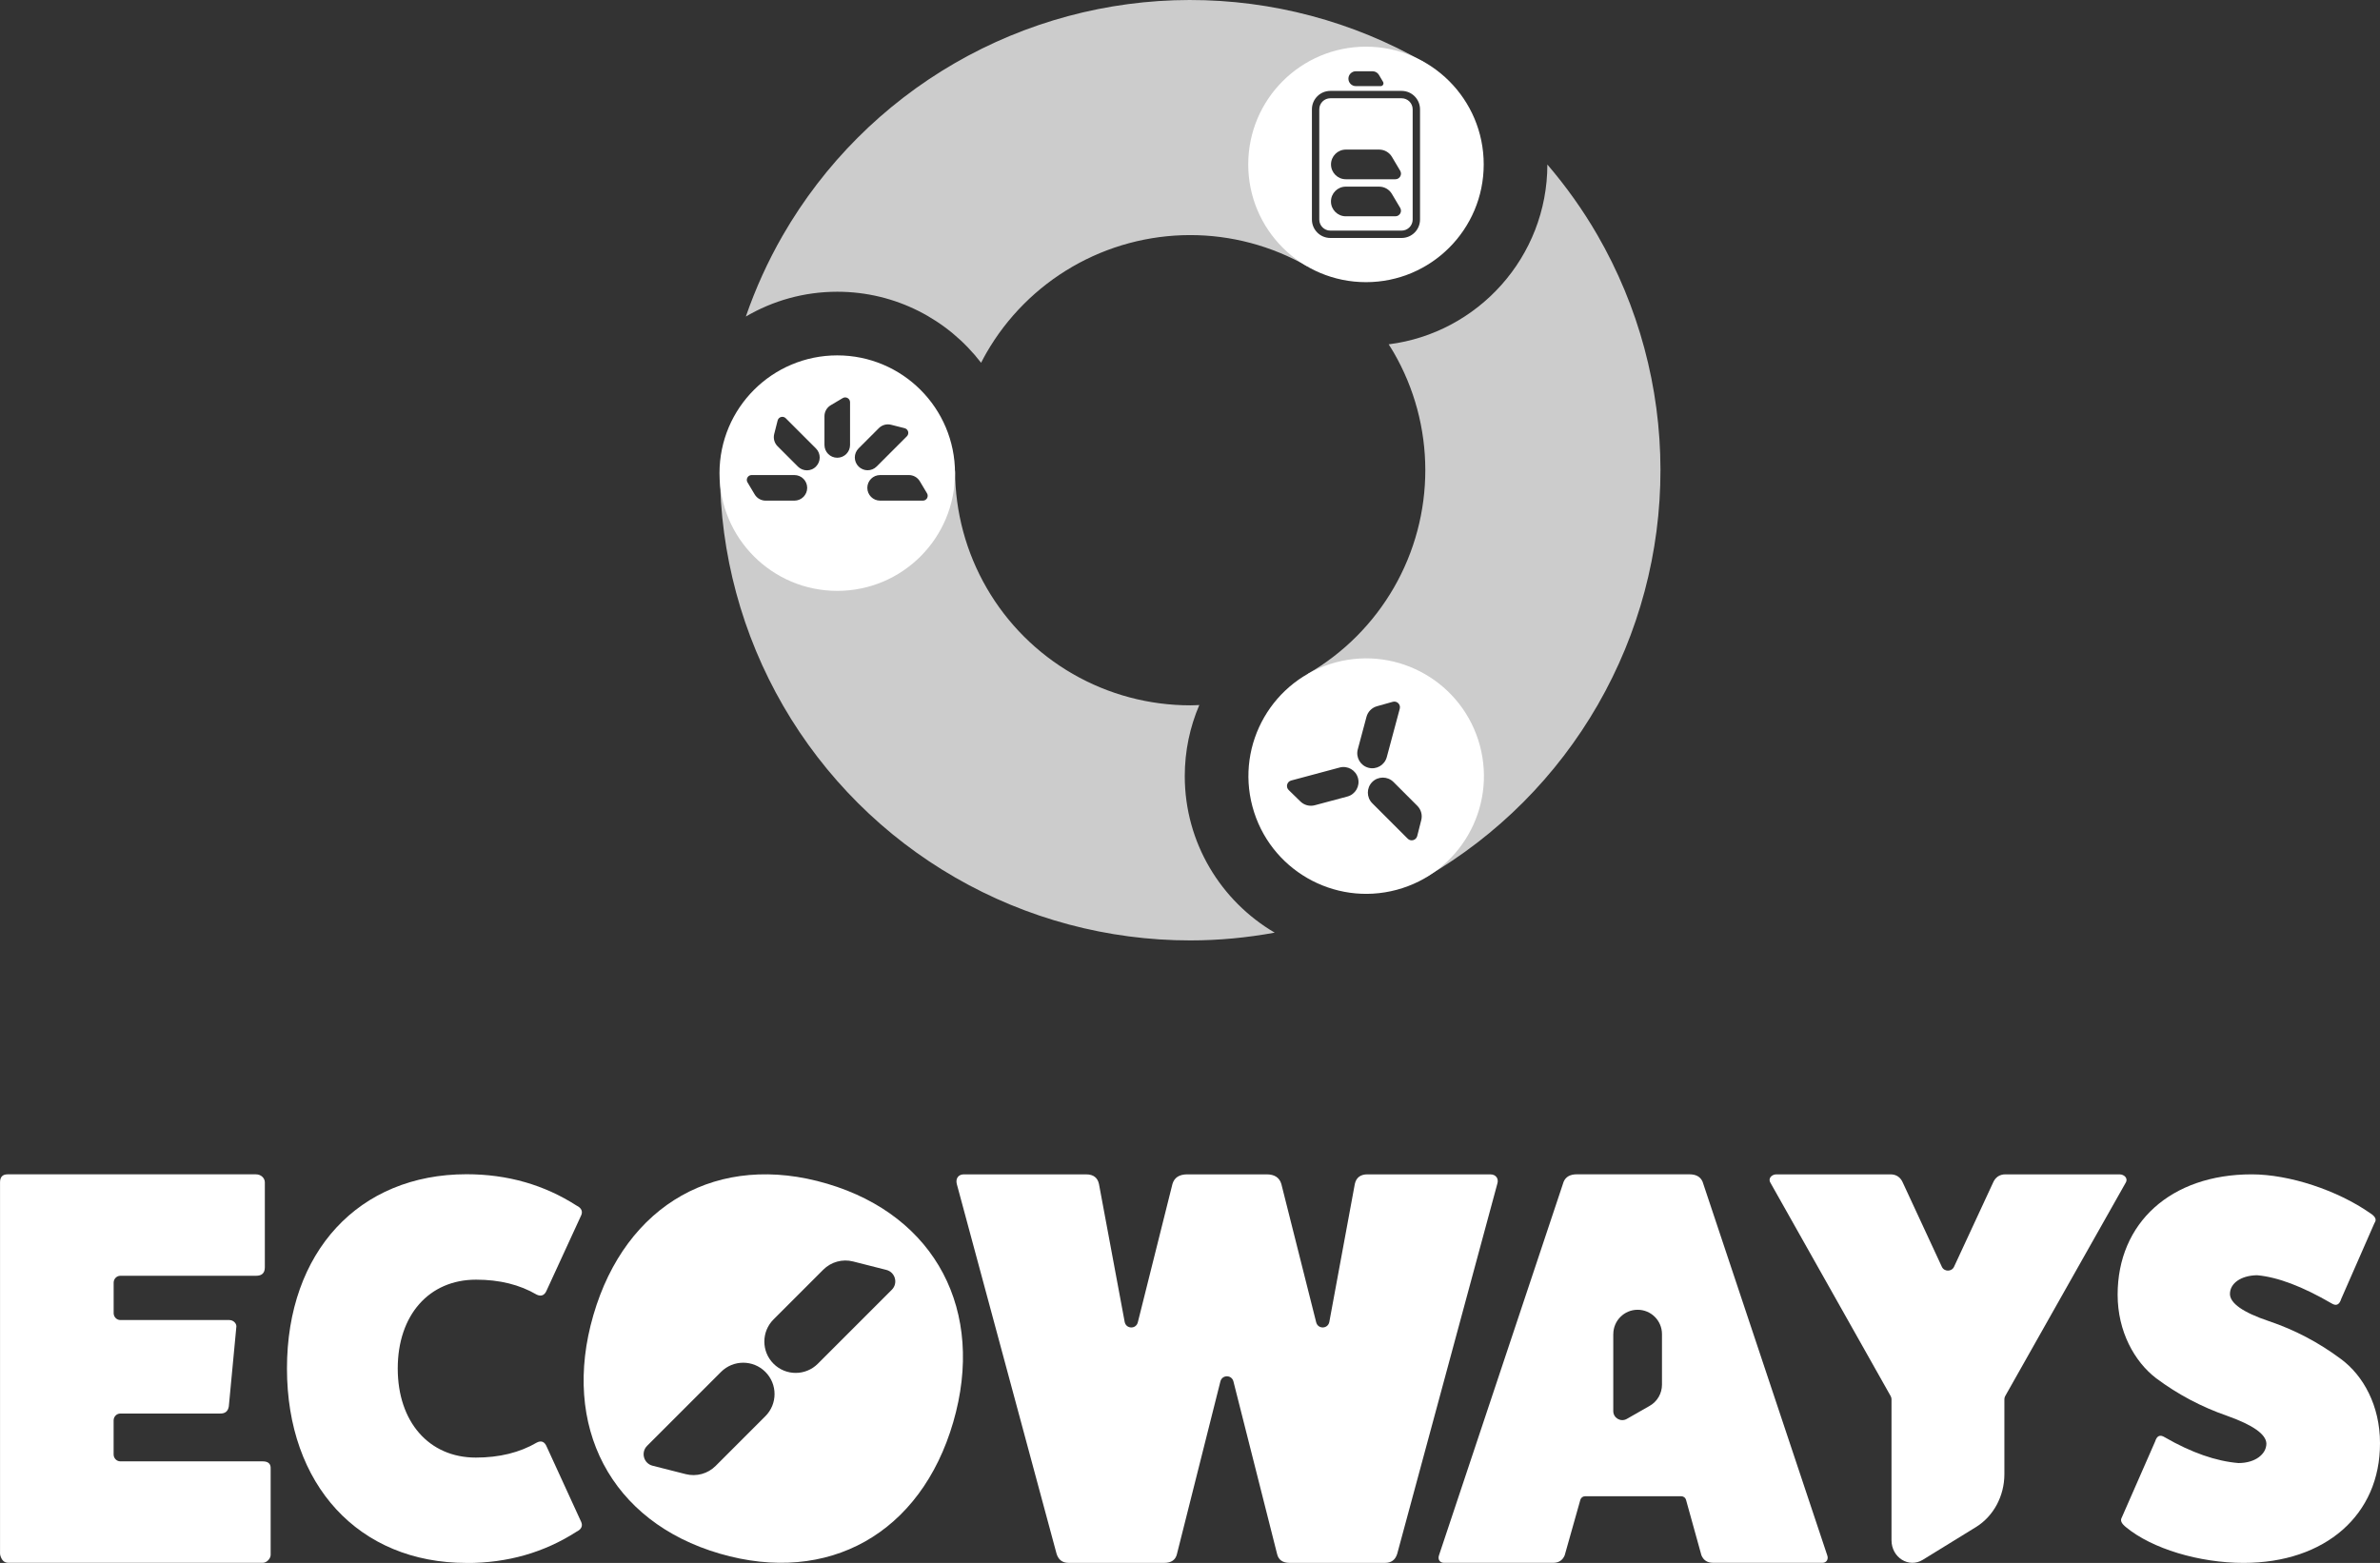 <?xml version="1.0" encoding="UTF-8"?>
<svg id="Layer_1" data-name="Layer 1" xmlns="http://www.w3.org/2000/svg" xmlns:xlink="http://www.w3.org/1999/xlink" viewBox="0 0 643.51 422.64">
  <rect x="0" y="0" width="643.51" height="422.64" fill="#333333" stroke="none"/>
  <defs>
    <style>
      .cls-1 {
        fill: none;
      }

      .cls-2 {
        fill-rule: evenodd;
      }

      .cls-2, .cls-3, .cls-4 {
        fill: #fff;
      }

      .cls-3 {
        opacity: .75;
      }
    </style>
    <clipPath id="clippath">
      <path class="cls-1" d="M-500.33,127.15c0-22.3,5.86-44.2,17-63.52,11.14-19.32,27.16-35.36,46.46-46.53C-417.58,5.93-395.68.04-373.38,0c22.3-.03,44.21,5.79,63.54,16.9l-31.67,55.12c-9.67-5.55-20.62-8.47-31.77-8.45-11.15.02-22.1,2.97-31.75,8.55-9.65,5.58-17.66,13.61-23.23,23.27-5.57,9.66-8.5,20.61-8.5,31.76h-63.58Z"/>
    </clipPath>
    <clipPath id="clippath-3">
      <path class="cls-1" d="M385.38,745.46c-19.31,11.15-41.21,17.02-63.51,17.03-22.3.01-44.21-5.84-63.53-16.97-19.32-11.13-35.38-27.14-46.56-46.43-11.18-19.29-17.09-41.19-17.13-63.48l63.58-.13c.02,11.15,2.98,22.1,8.57,31.74,5.59,9.65,13.62,17.65,23.28,23.22,9.66,5.56,20.61,8.49,31.76,8.48,11.15,0,22.1-2.94,31.76-8.52l31.79,55.06Z"/>
    </clipPath>
  </defs>
  <path class="cls-3" d="M321.61,0c-22.3.03-44.19,5.93-63.49,17.1-19.3,11.17-35.32,27.22-46.46,46.53-4.04,7.01-7.37,14.37-10,21.97,7.26-4.26,15.71-6.71,24.72-6.71,15.83,0,29.92,7.54,38.89,19.21.47-.91.94-1.82,1.46-2.71,5.57-9.66,13.58-17.68,23.23-23.27,9.65-5.58,20.6-8.53,31.75-8.55,11.15-.02,22.1,2.9,31.77,8.45l1.09-1.9c-8.88-5.09-14.88-14.64-14.88-25.61,0-16.3,13.21-29.51,29.51-29.51,5.38,0,10.41,1.46,14.75,3.98l1.2-2.09C365.82,5.79,343.9-.03,321.61,0Z"/>
  <path class="cls-3" d="M320.34,209.87c0-6.82,1.4-13.31,3.93-19.22-.81.03-1.62.08-2.43.08-11.15,0-22.1-2.92-31.76-8.48-9.66-5.56-17.69-13.57-23.28-23.22-5.59-9.65-8.54-20.59-8.57-31.74h-2.16c0,.27.04.53.04.8,0,16.3-13.21,29.51-29.51,29.51s-29.51-13.21-29.51-29.51c0-.23.03-.45.03-.68h-2.47c.05,22.3,5.96,44.2,17.13,63.49,11.18,19.29,27.23,35.31,46.56,46.43,19.32,11.13,41.23,16.98,63.53,16.97,7.68,0,15.3-.73,22.79-2.1-14.53-8.52-24.32-24.3-24.32-42.33Z"/>
  <path class="cls-3" d="M431.89,63.52c-3.92-6.78-8.46-13.13-13.51-19.03-.01,24.95-18.76,45.59-42.91,48.62.47.74.94,1.47,1.38,2.23,5.58,9.65,8.52,20.6,8.53,31.75.01,11.15-2.91,22.11-8.47,31.77-5.56,9.66-13.56,17.7-23.2,23.29l1.16,1.99c4-2.03,8.52-3.2,13.32-3.2,16.3,0,29.51,13.21,29.51,29.51,0,10.3-5.28,19.35-13.27,24.63l1.19,2.06c19.29-11.19,35.29-27.25,46.41-46.58,11.12-19.33,16.96-41.24,16.93-63.54-.02-22.3-5.91-44.2-17.07-63.5Z"/>
  <path class="cls-2" d="M377.63,240.62c16.98-4.55,27.06-22.01,22.51-38.99-4.55-16.98-22.01-27.06-38.99-22.51-16.98,4.55-27.06,22.01-22.51,38.99,4.55,16.98,22.01,27.06,38.99,22.51ZM349.12,211.06l13.09-3.51c2.16-.58,4.39.7,4.97,2.87.58,2.16-.7,4.39-2.87,4.97l-8.81,2.36c-1.38.37-2.86-.01-3.88-1.01l-3.18-3.1c-.85-.83-.48-2.27.67-2.58ZM374.96,204.74l3.51-13.09c.31-1.15-.75-2.2-1.9-1.87l-4.27,1.2c-1.38.39-2.45,1.47-2.82,2.85l-2.36,8.81c-.58,2.16.7,4.39,2.87,4.97,2.16.58,4.39-.7,4.97-2.87ZM380.61,226.78l-9.58-9.58c-1.58-1.58-1.58-4.15,0-5.74,1.58-1.58,4.15-1.58,5.74,0l6.45,6.45c1.01,1.01,1.42,2.48,1.06,3.87l-1.09,4.3c-.29,1.15-1.73,1.55-2.57.71Z"/>
  <path class="cls-2" d="M401.17,44.46c0,17.58-14.25,31.84-31.83,31.84s-31.84-14.25-31.84-31.84,14.25-31.84,31.84-31.84,31.83,14.25,31.83,31.84ZM363.88,58.49h13.4c1.18,0,1.91-1.28,1.3-2.29l-2.24-3.77c-.72-1.22-2.03-1.96-3.45-1.96h-9.01c-2.22,0-4.01,1.8-4.01,4.01s1.8,4.01,4.01,4.01ZM377.29,48.47h-13.4c-2.22,0-4.01-1.8-4.01-4.01s1.8-4.01,4.01-4.01h9.01c1.41,0,2.72.74,3.45,1.96l2.24,3.77c.6,1.01-.13,2.29-1.3,2.29ZM366.61,23.29h6.7c.59,0,.95-.64.65-1.15l-1.12-1.89c-.36-.61-1.02-.98-1.73-.98h-4.51c-1.11,0-2.01.9-2.01,2.01s.9,2.01,2.01,2.01ZM359.7,26.57h19.27c1.65,0,2.99,1.34,2.99,2.99v29.81c0,1.65-1.34,2.99-2.99,2.99h-19.27c-1.65,0-2.99-1.34-2.99-2.99v-29.81c0-1.65,1.34-2.99,2.99-2.99ZM354.72,29.56c0-2.75,2.23-4.98,4.98-4.98h19.27c2.75,0,4.98,2.23,4.98,4.98v29.81c0,2.75-2.23,4.98-4.98,4.98h-19.27c-2.75,0-4.98-2.23-4.98-4.98v-29.81Z"/>
  <path class="cls-2" d="M226.38,96.1c-17.58,0-31.84,14.25-31.84,31.84s14.25,31.84,31.84,31.84,31.84-14.25,31.84-31.84-14.25-31.84-31.84-31.84ZM214.79,135.38h-7.77c-1.22,0-2.35-.64-2.97-1.69l-1.94-3.25c-.52-.87.11-1.98,1.12-1.98h11.56c1.91,0,3.46,1.55,3.46,3.46s-1.55,3.46-3.46,3.46ZM220.63,126.17c-1.35,1.35-3.54,1.35-4.89,0l-5.5-5.5c-.86-.86-1.21-2.12-.91-3.3l.93-3.67c.25-.98,1.48-1.32,2.19-.6l8.17,8.17c1.35,1.35,1.35,3.54,0,4.89ZM229.84,120.32c0,1.91-1.55,3.46-3.46,3.46s-3.46-1.55-3.46-3.46v-7.77c0-1.22.64-2.35,1.69-2.97l3.25-1.93c.87-.52,1.98.11,1.98,1.12v11.56ZM232.13,121.27l5.5-5.5c.86-.86,2.12-1.21,3.3-.91l3.67.93c.98.25,1.32,1.48.6,2.19l-8.17,8.17c-1.35,1.35-3.54,1.35-4.89,0-1.35-1.35-1.35-3.54,0-4.89ZM249.53,135.38h-11.56c-1.91,0-3.46-1.55-3.46-3.46s1.55-3.46,3.46-3.46h7.77c1.22,0,2.35.64,2.97,1.69l1.94,3.25c.52.87-.11,1.98-1.12,1.98Z"/>
  <g>
    <path class="cls-4" d="M32.54,382.24c-1.01,0-1.82.84-1.82,1.87v9.19c0,1.03.82,1.87,1.82,1.87h38.48c1.51,0,2.24.67,2.16,2.01v23.27c0,.97-1.01,2.16-2.16,2.16H2.31c-1.17,0-1.88-.68-2.25-2.09-.04-.14-.05-.29-.05-.43v-100.37c0-1.41.65-2.16,2.02-2.16h67.2c1.37,0,2.38,1.04,2.38,2.16v22.97c0,1.56-.79,2.3-2.38,2.3h-36.68c-1.01,0-1.82.84-1.82,1.87v8.23c0,1.03.82,1.87,1.82,1.87h29.47c1.15,0,2.09,1.04,1.87,2.01l-2.02,21.34c-.22,1.34-1.01,2.01-2.52,1.93h-26.8Z"/>
    <path class="cls-4" d="M126.16,422.64c-29.18,0-48.57-21.1-48.57-52.59s19.39-52.52,48.57-52.52c11.04,0,20.97,2.85,29.74,8.48,1.31.64,1.72,1.57,1.24,2.64l-9.31,20.24c-.55,1.35-1.45,1.78-2.69,1.21-4.62-2.71-10.07-4.06-16.42-4.06-12.76,0-21.18,9.62-21.18,24.02s8.42,24.09,21.11,24.09c6.35,0,11.87-1.35,16.49-4.06,1.24-.64,2.14-.21,2.69,1.14l9.31,20.31c.48,1.07.07,2-1.24,2.64-8.76,5.63-18.63,8.48-29.74,8.48Z"/>
    <path class="cls-4" d="M403.02,317.56h-33.29c-1.88,0-3.05.89-3.41,2.6l-6.89,37.28c-.36,1.96-3.07,2.05-3.56.12l-9.42-37.4c-.51-1.71-1.81-2.6-3.99-2.6h-21.39c-2.25,0-3.55.89-4.06,2.6l-9.36,37.4c-.48,1.93-3.19,1.85-3.56-.11l-6.95-37.28c-.36-1.71-1.52-2.6-3.41-2.6h-33.29c-1.38.07-2.1,1.19-1.74,2.6l26.98,100c.51,1.64,1.6,2.45,3.26,2.45h25.89c1.89,0,3.05-.82,3.41-2.45l11.73-46.6c.47-1.87,3.06-1.87,3.53,0l11.79,46.6c.36,1.64,1.52,2.45,3.41,2.45h25.82c1.67,0,2.76-.82,3.26-2.45l27.05-100c.51-1.49-.43-2.6-1.81-2.6Z"/>
    <path class="cls-2" d="M463.19,422.61h29.56c1.17,0,1.67-1.04,1.31-2.01l-33.71-101.04c-.58-1.34-1.75-2.01-3.57-2.01h-30.43c-1.82,0-2.99.67-3.57,2.01l-33.71,101.04c-.36,1.12.22,2.01,1.38,2.01h29.48c1.53,0,2.55-.67,3.13-2.01l4.24-15.03c.16-.57.68-.96,1.27-.96h26.03c.59,0,1.11.39,1.27.96l4.17,15.02c.58,1.34,1.6,2.01,3.13,2.01ZM436.2,360.76v20.82c0,1.87,2.02,3.04,3.65,2.12l6.2-3.54c2.05-1.17,3.32-3.35,3.32-5.72v-13.68c0-3.64-2.95-6.58-6.58-6.58s-6.58,2.95-6.58,6.58Z"/>
    <path class="cls-4" d="M574.71,319.91c.8-1.21-.29-2.35-1.66-2.35h-30.81c-1.59,0-2.75.78-3.4,2.35l-10.5,22.64c-.65,1.39-2.66,1.39-3.3,0l-10.5-22.64c-.65-1.57-1.81-2.35-3.4-2.35h-30.81c-1.37,0-2.39,1.21-1.59,2.35l32.46,57.61c.15.27.23.57.23.87v14.87h0v23.24c0,4.68,4.68,7.62,8.45,5.3l14.37-8.85c4.76-2.93,7.7-8.39,7.7-14.31v-17.12h0v-3.13c0-.15.02-.29.05-.44,0,0,0,0,0-.01.04-.15.1-.29.17-.42l32.53-57.61Z"/>
    <path class="cls-4" d="M572.57,350.11c0-19.44,14.41-32.55,36.24-32.55,10.14,0,23.16,4.27,32.11,10.54,1.24.8,1.69,1.6,1.23,2.4l-.04.06h0c-.05.1-.11.19-.15.29l-8.94,20.4c-.49,1.57-1.33,1.99-2.59,1.21-7.84-4.56-14.55-7.12-20.15-7.62-4.41.07-7.34,2.21-7.34,5.06,0,2.49,3.5,4.99,10.49,7.34,7,2.35,13.5,5.77,19.52,10.26,6.09,4.49,10.56,12.68,10.56,22.72.07,19.44-14.83,32.41-36.87,32.41-12.03,0-24.76-3.85-31.76-9.62-1.2-.95-1.64-1.77-1.25-2.52.01-.02.02-.04.03-.07h0s0,0,0,0c.03-.05.06-.11.08-.17l8.97-20.46c.49-1.57,1.33-1.92,2.59-1.14,7.27,4.2,13.92,6.48,19.94,6.98,4.55,0,7.55-2.42,7.55-5.27-.07-2.49-3.57-4.99-10.56-7.48-7-2.42-13.43-5.84-19.24-10.18-5.88-4.49-10.42-12.68-10.42-22.58Z"/>
    <path class="cls-2" d="M257.74,384.57c-8.76,30.1-33.78,44.12-63.14,35.55-29.49-8.6-42.91-34.46-34.16-64.5,8.74-30.04,33.75-44.27,63.27-35.51,29.32,8.7,42.77,34.42,34.03,64.46ZM221.13,368.77l20-20c1.76-1.76.93-4.76-1.48-5.37l-8.98-2.28c-2.89-.74-5.96.11-8.07,2.22l-13.45,13.45c-3.31,3.31-3.31,8.67,0,11.98,3.31,3.31,8.67,3.31,11.98,0ZM174.96,390.98l20-20c3.31-3.31,8.67-3.31,11.98,0,3.31,3.31,3.31,8.67,0,11.98l-13.45,13.45c-2.11,2.11-5.18,2.95-8.07,2.22l-8.98-2.28c-2.41-.61-3.23-3.61-1.48-5.37Z"/>
  </g>
</svg>